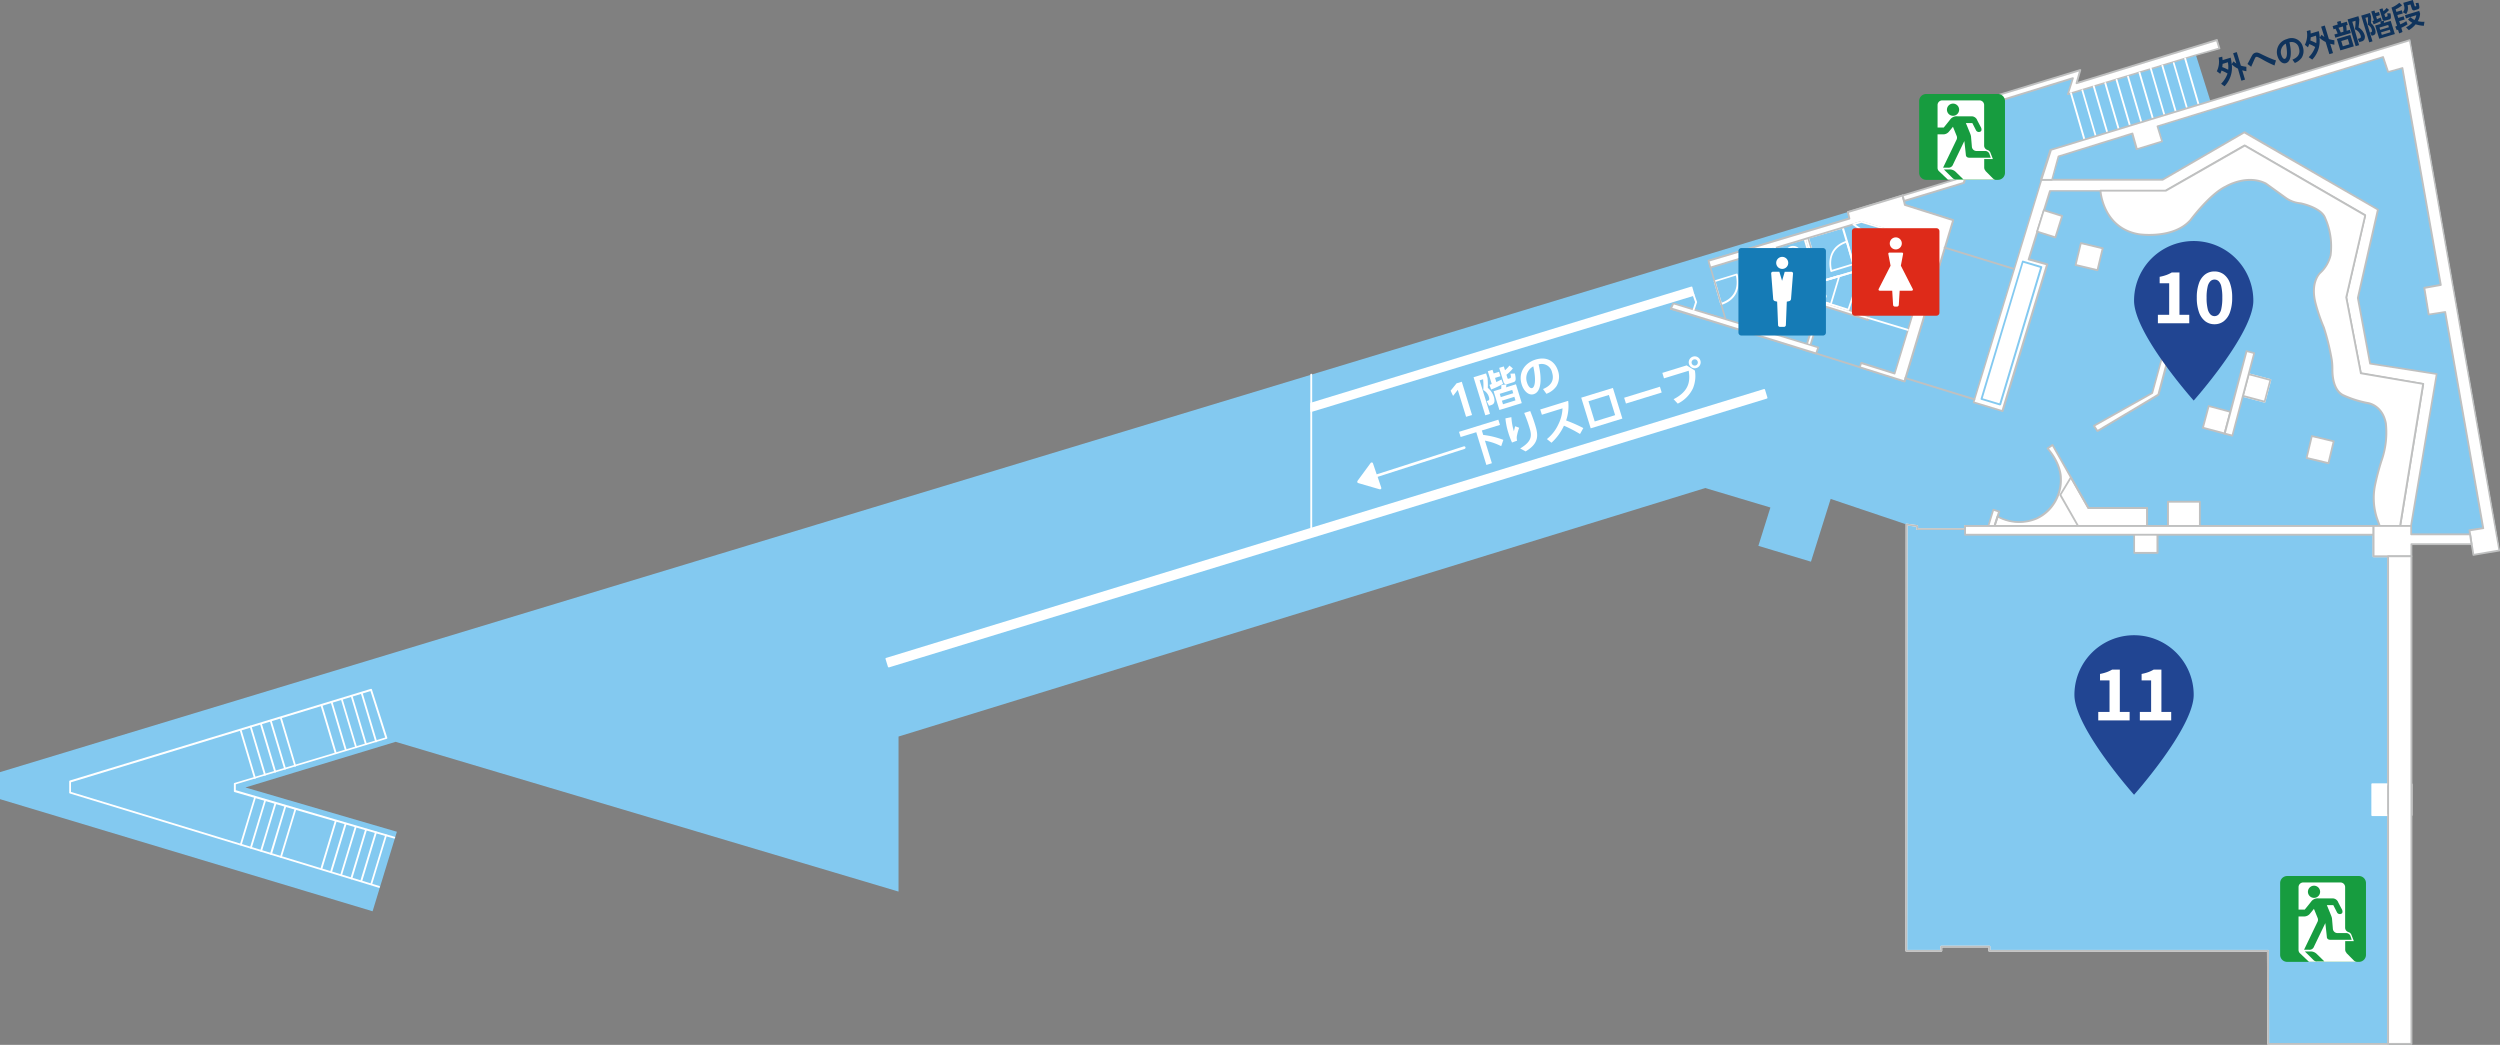 <svg xmlns="http://www.w3.org/2000/svg" width="851.33" height="355.802" viewBox="0 0 851.33 355.802">
  <rect x="0" y="0" width="851.33" height="355.802" fill="#808080" stroke="none"/>
  <g id="グループ_3268" data-name="グループ 3268" transform="translate(212.33 2891.36)">
    <g id="グループ_3258" data-name="グループ 3258">
      <path id="パス_7573" data-name="パス 7573" d="M0,0H1V3H0Z" transform="translate(593 -2796.046)" fill="#fff"/>
      <path id="長方形_1289_-_アウトライン" data-name="長方形 1289 - アウトライン" d="M0,0H1V3H0Z" transform="translate(593 -2796.046)" fill="#707070"/>
      <path id="パス_7062" data-name="パス 7062" d="M772.263,315.735l.146,31.671h48.8V177.24h20.423l.659,3.636,8.857-1.488L820.672,5.61,752.767,26.5l-4.978-15.811,7.954-2.22-.878-2.855L707.114,20.274l1.244-4.465L675.638,25.74l-8.467,26.889L0,254.857v9.2l126.88,38.186,8.272-27.084L83.57,260.079l51.143-15.543,171.264,51v-52.8L580.7,158.111l22.18,6.637-4.1,13.054,17.91,5.392,6.71-21.374,25.864,8.711-.122,145.205h11.932V314.32h16.373v1.415Z" transform="translate(-212.33 -2883.282)" fill="#83c9f0"/>
      <path id="パス_7063" data-name="パス 7063" d="M52.015,133.7h-.1a.313.313,0,0,1-.22-.39L56.724,116.7a.3.3,0,0,1,.366-.22h0a.3.3,0,0,1,.22.366h0L52.283,133.46a.347.347,0,0,1-.317.22Z" transform="translate(-137.903 -2723.65)" fill="#fff"/>
      <path id="パス_7064" data-name="パス 7064" d="M50.615,133.205h-.1a.313.313,0,0,1-.22-.39l4.978-16.494a.321.321,0,1,1,.634.1.147.147,0,0,1-.024.1l-4.978,16.519a.347.347,0,0,1-.317.22Z" transform="translate(-139.919 -2724.249)" fill="#fff"/>
      <path id="パス_7065" data-name="パス 7065" d="M49.235,132.83h-.1a.3.3,0,0,1-.22-.366h0L53.9,115.92a.311.311,0,1,1,.61.122v.073l-4.978,16.543a.315.315,0,0,1-.317.22Z" transform="translate(-141.906 -2724.801)" fill="#fff"/>
      <path id="パス_7066" data-name="パス 7066" d="M47.815,132.26h-.1a.3.3,0,0,1-.22-.366h0l4.953-16.4a.317.317,0,1,1,.61.171l-4.978,16.4a.347.347,0,0,1-.317.22Z" transform="translate(-143.951 -2725.378)" fill="#fff"/>
      <path id="パス_7067" data-name="パス 7067" d="M46.415,131.732h-.1a.313.313,0,0,1-.22-.39l4.929-16.275a.289.289,0,0,1,.366-.22h.049a.3.3,0,0,1,.22.366h0l-4.929,16.275a.347.347,0,0,1-.317.22Z" transform="translate(-145.967 -2725.997)" fill="#fff"/>
      <path id="パス_7068" data-name="パス 7068" d="M45.035,131.353h-.1a.313.313,0,0,1-.22-.39h0l4.9-16.226a.313.313,0,0,1,.39-.22h0a.313.313,0,0,1,.22.39l-4.9,16.25a.347.347,0,0,1-.317.22Z" transform="translate(-147.954 -2726.472)" fill="#fff"/>
      <path id="パス_7069" data-name="パス 7069" d="M39.415,129.735h-.1a.313.313,0,0,1-.22-.39h0L44.051,113a.3.3,0,0,1,.366-.22h0a.313.313,0,0,1,.22.39h0l-4.953,16.348a.347.347,0,0,1-.317.22Z" transform="translate(-156.047 -2728.978)" fill="#fff"/>
      <path id="パス_7070" data-name="パス 7070" d="M38.015,129.238h-.1a.313.313,0,0,1-.22-.39l4.929-16.25a.3.3,0,0,1,.366-.22h0a.313.313,0,0,1,.22.39l-4.856,16.25A.317.317,0,0,1,38.015,129.238Z" transform="translate(-158.063 -2729.554)" fill="#fff"/>
      <path id="パス_7071" data-name="パス 7071" d="M36.645,128.76h-.1a.313.313,0,0,1-.22-.39l4.88-16.153a.317.317,0,0,1,.61.171h0l-4.88,16.128a.27.27,0,0,1-.293.22Z" transform="translate(-160.036 -2730.101)" fill="#fff"/>
      <path id="パス_7072" data-name="パス 7072" d="M35.215,128.345h-.1a.313.313,0,0,1-.22-.39h0l4.9-16.177a.3.3,0,0,1,.366-.22h0a.3.3,0,0,1,.22.366h0L35.507,128.1a.347.347,0,0,1-.317.22Z" transform="translate(-162.095 -2730.735)" fill="#fff"/>
      <path id="パス_7073" data-name="パス 7073" d="M33.815,127.866h-.1a.313.313,0,0,1-.22-.39h0l4.88-16.128a.3.3,0,0,1,.366-.22h0a.3.3,0,0,1,.22.366h0l-4.856,16.128a.347.347,0,0,1-.317.22Z" transform="translate(-164.111 -2731.354)" fill="#fff"/>
      <path id="パス_7074" data-name="パス 7074" d="M44.236,116.948a.293.293,0,0,1-.293-.22l-4.856-16.25a.313.313,0,0,1,.22-.39h0a.313.313,0,0,1,.39.22h0l4.831,16.25a.313.313,0,0,1-.22.39h-.1Z" transform="translate(-156.062 -2747.252)" fill="#fff"/>
      <path id="パス_7075" data-name="パス 7075" d="M42.84,117.362a.347.347,0,0,1-.317-.22l-4.856-16.275a.317.317,0,0,1,.61-.171h0l4.856,16.275a.313.313,0,0,1-.22.39h-.1Z" transform="translate(-158.107 -2746.69)" fill="#fff"/>
      <path id="パス_7076" data-name="パス 7076" d="M41.441,117.717a.347.347,0,0,1-.317-.22l-4.807-16.128a.313.313,0,0,1,.22-.39.3.3,0,0,1,.39.2h0l4.807,16.1a.3.3,0,0,1-.2.39h-.1Z" transform="translate(-160.051 -2745.971)" fill="#fff"/>
      <path id="パス_7077" data-name="パス 7077" d="M40.035,118.275a.347.347,0,0,1-.317-.22l-4.856-16.4a.311.311,0,0,1,.586-.2l4.88,16.4a.313.313,0,0,1-.22.39h-.1Z" transform="translate(-162.133 -2745.505)" fill="#fff"/>
      <path id="パス_7078" data-name="パス 7078" d="M38.63,118.681a.347.347,0,0,1-.317-.22l-4.856-16.324a.317.317,0,0,1,.61-.171h0l4.856,16.324a.3.3,0,0,1-.2.39h-.1Z" transform="translate(-164.169 -2744.861)" fill="#fff"/>
      <path id="パス_7079" data-name="パス 7079" d="M55.555,113.677a.293.293,0,0,1-.293-.22l-4.9-16.47a.313.313,0,0,1,.22-.39h0a.313.313,0,0,1,.39.22l4.9,16.47a.3.3,0,0,1-.2.39h-.1Z" transform="translate(-139.833 -2752.277)" fill="#fff"/>
      <path id="パス_7080" data-name="パス 7080" d="M54.132,114.026a.347.347,0,0,1-.317-.22l-4.856-16.4a.3.3,0,0,1,.2-.39h0a.3.3,0,0,1,.39.2h0l4.88,16.4a.313.313,0,0,1-.22.39h-.1Z" transform="translate(-141.85 -2751.674)" fill="#fff"/>
      <path id="パス_7081" data-name="パス 7081" d="M52.776,114.441a.293.293,0,0,1-.293-.22l-4.9-16.4a.29.29,0,0,1,.171-.366h.024a.3.3,0,0,1,.39.2h0l4.9,16.4a.313.313,0,0,1-.22.39h-.1Z" transform="translate(-143.838 -2751.04)" fill="#fff"/>
      <path id="パス_7082" data-name="パス 7082" d="M51.33,114.854a.347.347,0,0,1-.317-.22l-4.856-16.4a.317.317,0,0,1,.61-.171l4.856,16.4a.313.313,0,0,1-.22.39h-.1Z" transform="translate(-145.881 -2750.477)" fill="#fff"/>
      <path id="パス_7083" data-name="パス 7083" d="M49.871,115.1a.347.347,0,0,1-.317-.22L44.747,98.7a.313.313,0,0,1,.22-.39.3.3,0,0,1,.39.2h0l4.831,16.226a.313.313,0,0,1-.22.39h-.1Z" transform="translate(-147.911 -2749.816)" fill="#fff"/>
      <path id="パス_7599" data-name="パス 7599" d="M0,0H312.59V2.733H0Z" transform="translate(89.535 -2667.039) rotate(-17.03)" fill="#fff"/>
      <path id="パス_7084" data-name="パス 7084" d="M124.694,149.077a.293.293,0,0,1-.293-.22l-.805-2.611a.777.777,0,0,1,0-.244.3.3,0,0,1,.2-.146l298.9-91.549a.313.313,0,0,1,.39.22l.805,2.635a.777.777,0,0,1,0,.244.3.3,0,0,1-.2.146l-298.9,91.525h-.1Zm-.415-2.708.61,2L423.181,57.016l-.61-2L124.28,146.369Z" transform="translate(-34.366 -2813.175)" fill="#fff"/>
      <path id="パス_7085" data-name="パス 7085" d="M241.676,48.813h-.146a.253.253,0,0,1-.146-.2l-2.2-7.71a.313.313,0,0,1,.22-.39L246.9,38.2a.3.3,0,0,1,.39.2h0c0,.1,2.44,7.808-5.466,10.443H241.7Zm-1.854-7.832,2.05,7.1c6.2-2.2,5.173-7.832,4.831-9.223l-6.881,2.123Z" transform="translate(132.084 -2836.375)" fill="#fff"/>
      <path id="パス_7086" data-name="パス 7086" d="M255.963,44.26a.315.315,0,0,1-.293-.22c0-.073-2.44-7.832,5.466-10.419a.222.222,0,0,1,.244,0,.279.279,0,0,1,.171.2l2.2,7.71a.313.313,0,0,1-.22.39l-7.491,2.294-.049.049Zm5.075-9.931c-6.2,2.2-5.2,7.832-4.856,9.2l6.881-2.1-2.05-7.1Z" transform="translate(155.325 -2842.998)" fill="#fff"/>
      <path id="パス_7087" data-name="パス 7087" d="M256.918,50.566h-.146a.213.213,0,0,1-.146-.2l-4.368-14.835a.313.313,0,0,1,.22-.39l11.761-3.489a.777.777,0,0,1,.244,0,.3.3,0,0,1,.146.2l4.392,14.86a.778.778,0,0,1,0,.244.3.3,0,0,1-.2.146l-11.761,3.514-.1-.049Zm-4.05-14.957,4.246,14.225,11.151-3.27L264.018,32.34l-11.151,3.27Z" transform="translate(150.905 -2845.791)" fill="#fff"/>
      <path id="パス_7088" data-name="パス 7088" d="M258.448,55.091l15.421,4.88-.366,1.2-15.421-4.88-4.9,15.494-1.171-.39,5.734-18.154-5.88-19.691,1.2-.366,5.929,19.886Z" transform="translate(150.351 -2843.581)" fill="#fff"/>
      <path id="パス_7089" data-name="パス 7089" d="M253.386,72.251h-.1l-1.2-.366a.334.334,0,0,1-.22-.39l5.71-18.08-5.856-19.593a.776.776,0,0,1,0-.244.212.212,0,0,1,.2-.146l1.171-.342a.3.3,0,0,1,.39.2h0l5.929,19.862v.171l-.439,1.757L274.1,59.856a.639.639,0,0,1,.2.146.417.417,0,0,1,0,.244l-.366,1.171a.339.339,0,0,1-.415.22l-15.1-4.758-4.734,15.152a.64.64,0,0,1-.146.2.211.211,0,0,1-.146.073Zm-.781-.9.586.2,4.782-15.177a.639.639,0,0,1,.146-.2.416.416,0,0,1,.244,0l15.1,4.758.2-.586-15.1-4.758a.334.334,0,0,1-.22-.39l.512-1.952-5.807-19.52-.586.171,5.807,19.422v.2L252.6,71.348Z" transform="translate(150.143 -2843.734)" fill="#bfc0c0"/>
      <path id="パス_7090" data-name="パス 7090" d="M250.013,43.979a.293.293,0,0,1-.293-.22L247.6,36.61a.313.313,0,0,1,.22-.39l10.1-3a.3.3,0,0,1,.39.2h0l2.123,7.149a.775.775,0,0,1,0,.244.3.3,0,0,1-.2.146l-10.1,3h-.1Zm-1.732-7.247,1.952,6.564,9.492-2.83L257.772,33.9Z" transform="translate(144.195 -2843.546)" fill="#fff"/>
      <path id="パス_7091" data-name="パス 7091" d="M263.626,51.515h-.1l-8.3-2.611a.334.334,0,0,1-.22-.39l.512-1.952-1.488-4.953a.78.78,0,0,1,0-.244.38.38,0,0,1,.2-.146l11.761-3.489a.3.3,0,0,1,.39.2h0l1,2.928v.22L263.894,51.32s-.171.2-.293.2Zm-7.906-3.148,7.71,2.44,3.343-9.833-.878-2.538-11.175,3.27,1.415,4.734v.171l-.439,1.781Z" transform="translate(153.469 -2837.052)" fill="#fff"/>
      <path id="パス_7092" data-name="パス 7092" d="M312.943,91.06h-.1L252.529,72.028l-19.252-5.636s-.171-.1-.2-.171a.263.263,0,0,1,0-.268l.854-1.732a.29.29,0,0,1,.366-.171l17.275,5.1-5.612-19.4a.313.313,0,0,1,.22-.39l47.653-14.274-.439-1.928a.307.307,0,0,1,.22-.366l18.593-5.636a.777.777,0,0,1,.244,0,.355.355,0,0,1,.146.22l.732,3.05,16.251,5.124a.313.313,0,0,1,.22.39l-16.543,54.9a.641.641,0,0,1-.146.2c-.049,0-.073.049-.122.049Zm-79.13-25.132L252.7,71.443l60.024,18.91,16.4-54.266-16.128-5.1s-.2-.122-.22-.22l-.708-2.9L294.057,33.33l.439,1.928a.334.334,0,0,1-.22.39l-47.7,14.274,5.734,19.691a.679.679,0,0,1-.073.317.259.259,0,0,1-.317.073l-17.568-5.2-.586,1.147Z" transform="translate(123.257 -2852.271)" fill="#bfc0c0"/>
      <path id="パス_7093" data-name="パス 7093" d="M314.578,46.044,301.841,87.914l-11.371-3.636-.512,1.488,15.2,4.807,16.543-54.9-16.421-5.2-.805-3.2-18.593,5.636.512,2.2L238.45,49.484l.659,2.294L290.52,36.235l16.958,5.148Z" transform="translate(131.04 -2852.077)" fill="#fff"/>
      <path id="パス_7094" data-name="パス 7094" d="M305.326,91.017h-.1l-15.2-4.782a.922.922,0,0,1-.2-.171.414.414,0,0,1,0-.244l.512-1.488a.337.337,0,0,1,.415-.2l11.078,3.538L314.4,46.34l-6.856-4.514-16.86-5.075L239.4,52.27a.778.778,0,0,1-.244,0,.379.379,0,0,1-.146-.2l-.659-2.294a.313.313,0,0,1,.22-.39L286.22,35.116l-.439-1.928a.307.307,0,0,1,.22-.366l18.593-5.636a.777.777,0,0,1,.244,0,.356.356,0,0,1,.146.22l.732,3.05,16.25,5.124a.313.313,0,0,1,.22.39l-16.543,54.9a.641.641,0,0,1-.146.2h-.122Zm-14.811-5.295,14.591,4.612,16.4-54.266-16.128-5.1s-.2-.122-.22-.22l-.708-2.9L286.44,33.311l.439,1.928a.334.334,0,0,1-.22.39L238.957,49.9l.488,1.684,51.094-15.445h.171l16.983,5.124h.1l7.076,4.66a.3.3,0,0,1,.122.366L302.251,88.162a.641.641,0,0,1-.146.2.222.222,0,0,1-.244,0l-11.078-3.465-.317.854Z" transform="translate(130.874 -2852.227)" fill="#bfc0c0"/>
      <path id="パス_7574" data-name="パス 7574" d="M0,0H1.244V25.205H0Z" transform="translate(382.188 -2803.957) rotate(-16.6)" fill="#fff"/>
      <path id="パス_7095" data-name="パス 7095" d="M251.037,60.723a.293.293,0,0,1-.293-.22l-7.2-24.156a.778.778,0,0,1,0-.244.3.3,0,0,1,.2-.146l1.2-.366a.306.306,0,0,1,.39.171v.049L252.6,59.942a.778.778,0,0,1,0,.244.212.212,0,0,1-.2.146l-1.171.366-.171.049ZM244.23,36.469l7.027,23.546.586-.171L244.815,36.3Z" transform="translate(138.363 -2840.135)" fill="#fff"/>
      <path id="パス_7096" data-name="パス 7096" d="M282.659,59.371l.732-2.074L234.054,42.34l-.854,1.708Z" transform="translate(123.48 -2830.39)" fill="#fff"/>
      <path id="パス_7097" data-name="パス 7097" d="M282.853,59.89h-.1L233.3,44.591a.686.686,0,0,1-.2-.2.263.263,0,0,1,0-.268l.854-1.708a.33.33,0,0,1,.39-.171l49.313,14.982a.639.639,0,0,1,.2.146.415.415,0,0,1,0,.244l-.732,2.074s-.171.171-.293.171Zm-49-15.884,48.8,15.152.512-1.488L234.395,42.859l-.561,1.147Z" transform="translate(123.286 -2830.543)" fill="#bfc0c0"/>
      <path id="パス_7098" data-name="パス 7098" d="M244.663,38.9a.347.347,0,0,1-.317-.22l-.317-1.1a.284.284,0,0,1,.2-.366l8.735-2.757a.777.777,0,0,1,.244,0,.3.3,0,0,1,.146.2l.39,1.269a.778.778,0,0,1,0,.244.3.3,0,0,1-.2.146L244.81,38.9Zm.049-1.22.146.512,8.174-2.391-.2-.659L244.712,37.7Z" transform="translate(139.052 -2841.759)" fill="#fff"/>
      <path id="パス_7099" data-name="パス 7099" d="M251.9,39.859a2.769,2.769,0,1,1,2.757-2.782h0A2.775,2.775,0,0,1,251.9,39.859Zm0-4.9a2.2,2.2,0,1,0,2.2,2.2V37.1a2.172,2.172,0,0,0-2.2-2.123Z" transform="translate(146.405 -2841.939)" fill="#fff"/>
      <path id="パス_7100" data-name="パス 7100" d="M257.648,48.652h-.1l-2.318-.732a.334.334,0,0,1-.22-.39l.512-1.952-1.488-4.953a.778.778,0,0,1,0-.244.38.38,0,0,1,.2-.146l6.2-1.854s.244,0,.317.073a.3.3,0,0,1,.073.317l-2.879,9.638a.923.923,0,0,1-.171.2h-.122Zm-1.928-1.244,1.732.537,2.635-8.735L254.744,40.8l1.415,4.734V45.7l-.439,1.708Z" transform="translate(153.469 -2836.093)" fill="#fff"/>
      <path id="パス_7101" data-name="パス 7101" d="M274.366,48.913h-.1L260.9,44.887a.313.313,0,0,1-.22-.39.3.3,0,0,1,.366-.22h0L274.39,48.3a.313.313,0,0,1,.22.39.337.337,0,0,1-.317.244h0Z" transform="translate(163.03 -2827.619)" fill="#fff"/>
      <path id="パス_7102" data-name="パス 7102" d="M265.51,58.485l.586,1.879,20.228-6.149L294.546,27.5l28.987-8.955-1.757,5.466,43.676-13.322,7.954-2.22-.878-2.855L324.778,20.274l1.245-4.465L293.3,25.74l-8.467,26.889Z" transform="translate(170.007 -2883.282)" fill="#fff"/>
      <path id="パス_7103" data-name="パス 7103" d="M266.26,60.9h-.146a.3.3,0,0,1-.146-.2l-.561-1.879a.776.776,0,0,1,0-.244.3.3,0,0,1,.2-.146l19.178-5.807L293.2,25.914a.58.58,0,0,1,.22-.22l32.7-10a.678.678,0,0,1,.317.073.3.3,0,0,1,.1.317l-1.1,3.9L372.645,5.466a.777.777,0,0,1,.244,0,.3.3,0,0,1,.146.2l.878,2.855a.777.777,0,0,1,0,.244.379.379,0,0,1-.2.146l-7.954,2.2L322.137,24.5s-.244,0-.317-.073a.259.259,0,0,1-.073-.317l1.562-4.9-28.231,8.735-8.15,26.547s-.1.2-.22.22l-20.252,6.149h-.1Zm-.171-2,.39,1.269,19.788-6,8.15-26.547s.122-.2.22-.22l28.987-8.955s.244,0,.317.1a.3.3,0,0,1,.073.317l-1.562,4.9,43.091-13.127,7.662-2.2L372.523,6.2,325.065,20.79a.679.679,0,0,1-.317-.073.384.384,0,0,1-.1-.317l1.1-3.9-32.013,9.736-8.418,26.718a.58.58,0,0,1-.22.22L266.09,58.951Z" transform="translate(169.842 -2883.504)" fill="#bfc0c0"/>
      <path id="パス_7104" data-name="パス 7104" d="M293.8,29.294a.348.348,0,0,1-.317-.22l-4.563-15.787a.317.317,0,1,1,.61-.171L294.115,28.9a.313.313,0,0,1-.22.39Z" transform="translate(203.696 -2872.806)" fill="#fff"/>
      <path id="パス_7105" data-name="パス 7105" d="M295.364,28.642a.348.348,0,0,1-.317-.22l-4.538-15.543a.3.3,0,0,1,.2-.39h0a.29.29,0,0,1,.366.171v.024l4.538,15.567a.313.313,0,0,1-.22.39h-.1Z" transform="translate(205.984 -2873.398)" fill="#fff"/>
      <path id="パス_7106" data-name="パス 7106" d="M297.016,28.3a.347.347,0,0,1-.317-.22L292.087,12.3a.317.317,0,1,1,.61-.171l4.612,15.787a.313.313,0,0,1-.22.39h-.1Z" transform="translate(208.26 -2874.232)" fill="#fff"/>
      <path id="パス_7107" data-name="パス 7107" d="M298.529,27.655a.293.293,0,0,1-.293-.22L293.7,11.868a.317.317,0,0,1,.61-.171h0l4.538,15.567a.3.3,0,0,1-.2.39h-.1Z" transform="translate(210.579 -2874.851)" fill="#fff"/>
      <path id="パス_7108" data-name="パス 7108" d="M300.133,27.19a.348.348,0,0,1-.317-.22l-4.538-15.543a.313.313,0,0,1,.22-.39h0a.313.313,0,0,1,.39.22L300.426,26.8a.313.313,0,0,1-.22.39h-.1Z" transform="translate(212.854 -2875.484)" fill="#fff"/>
      <path id="パス_7109" data-name="パス 7109" d="M301.733,26.74a.347.347,0,0,1-.317-.22l-4.538-15.543a.317.317,0,1,1,.61-.171h0l4.538,15.543a.313.313,0,0,1-.22.39h-.1Z" transform="translate(215.158 -2876.133)" fill="#fff"/>
      <path id="パス_7110" data-name="パス 7110" d="M303.333,26.24a.347.347,0,0,1-.317-.22l-4.538-15.592a.313.313,0,0,1,.22-.39h0a.3.3,0,0,1,.39.2h0l4.538,15.592a.313.313,0,0,1-.22.39h-.1Z" transform="translate(217.462 -2876.926)" fill="#fff"/>
      <path id="パス_7111" data-name="パス 7111" d="M305.006,25.9a.347.347,0,0,1-.317-.22L300.077,9.892a.311.311,0,1,1,.561-.268.146.146,0,0,0,.024.1l4.612,15.787a.3.3,0,0,1-.2.39h-.1Z" transform="translate(219.742 -2877.755)" fill="#fff"/>
      <path id="パス_7112" data-name="パス 7112" d="M306.523,25.259a.347.347,0,0,1-.317-.22L301.667,9.448a.317.317,0,1,1,.61-.171l4.538,15.592a.313.313,0,0,1-.22.39h-.1Z" transform="translate(222.056 -2878.336)" fill="#fff"/>
      <path id="パス_7113" data-name="パス 7113" d="M308.051,24.608a.293.293,0,0,1-.293-.22l-4.49-15.3a.3.3,0,0,1,.2-.39h0a.284.284,0,0,1,.366.2v.024l4.49,15.3a.3.3,0,0,1-.2.39h-.1Z" transform="translate(224.358 -2878.855)" fill="#fff"/>
      <path id="パス_7114" data-name="パス 7114" d="M309.776,24.454a.348.348,0,0,1-.317-.22L304.847,8.448a.313.313,0,0,1,.22-.39h0a.313.313,0,0,1,.39.22l4.612,15.787a.313.313,0,0,1-.22.39h-.1Z" transform="translate(226.635 -2879.776)" fill="#fff"/>
      <path id="パス_7575" data-name="パス 7575" d="M0,0H7.662V7.662H0Z" transform="translate(494.426 -2801.061) rotate(-76.52)" fill="#fff"/>
      <path id="パス_7115" data-name="パス 7115" d="M297.281,43.66h-.073l-7.442-1.781a.64.64,0,0,1-.2-.146.416.416,0,0,1,0-.244l1.781-7.442a.35.35,0,0,1,.39-.244l7.442,1.781a.638.638,0,0,1,.2.146.415.415,0,0,1,0,.244L297.6,43.416A.316.316,0,0,1,297.281,43.66Zm-7.052-2.342,6.832,1.635L298.7,36.12l-6.832-1.635Z" transform="translate(204.628 -2842.69)" fill="#bfc0c0"/>
      <path id="パス_7600" data-name="パス 7600" d="M0,0H7.662V7.662H0Z" transform="translate(573.13 -2735.356) rotate(-76.52)" fill="#fff"/>
      <path id="パス_7116" data-name="パス 7116" d="M329.521,70.6h-.073l-7.442-1.781a.64.64,0,0,1-.2-.146.416.416,0,0,1,0-.244l1.781-7.442a.31.31,0,0,1,.366-.244h.024l7.442,1.781a.64.64,0,0,1,.2.146.416.416,0,0,1,0,.244l-1.781,7.442A.316.316,0,0,1,329.521,70.6Zm-7.052-2.367,6.832,1.635,1.635-6.832L324.1,61.4l-1.635,6.832Z" transform="translate(251.054 -2803.896)" fill="#bfc0c0"/>
      <path id="パス_7601" data-name="パス 7601" d="M0,0H10.858V9.443H0Z" transform="translate(525.944 -2720.511)" fill="#fff"/>
      <path id="パス_7117" data-name="パス 7117" d="M313.605,79.967H302.747a.323.323,0,0,1-.317-.317V70.207a.323.323,0,0,1,.317-.317h10.858a.323.323,0,0,1,.317.317V79.65A.323.323,0,0,1,313.605,79.967Zm-10.516-.634h10.224V70.524H303.089Z" transform="translate(223.172 -2790.718)" fill="#bfc0c0"/>
      <path id="パス_7602" data-name="パス 7602" d="M0,0H13.371V10.516H0Z" transform="translate(595.508 -2624.326)" fill="#fff"/>
      <path id="パス_7603" data-name="パス 7603" d="M0,0H7.93V7.662H0Z" transform="translate(514.451 -2710.751)" fill="#fff"/>
      <path id="パス_7118" data-name="パス 7118" d="M305.963,82.186h-7.906a.323.323,0,0,1-.317-.317V74.207a.323.323,0,0,1,.317-.317h7.93a.323.323,0,0,1,.317.317v7.662a.323.323,0,0,1-.317.317Zm-7.661-.634h7.3V74.524h-7.3Z" transform="translate(216.418 -2784.958)" fill="#bfc0c0"/>
      <path id="パス_7119" data-name="パス 7119" d="M275.42,110.444l9.833,3L300.5,63.5l-6.3-1.806,7.271-23.326h39.382l26.913-15.421L408.84,46.711l-6.49,27.914,4.978,25.864,21.228,3.611L420.7,152.485h3.733l8.76-51.728L410.5,97.219l-4.172-22.4,6.856-30.037-45.531-26.3L339.787,34.633H298.551Z" transform="translate(184.277 -2864.749)" fill="#fff"/>
      <path id="パス_7120" data-name="パス 7120" d="M424.557,153.017h-3.733a1.2,1.2,0,0,1-.244-.1.247.247,0,0,1-.073-.244l7.808-48.117L407.4,101a.284.284,0,0,1-.244-.244l-4.978-25.864v-.122L408.6,47.072,367.925,23.526l-26.767,15.3H301.922l-7.1,22.79,5.978,1.708a.64.64,0,0,1,.2.146.222.222,0,0,1,0,.244L285.77,113.66a.313.313,0,0,1-.39.22l-9.833-2.977a.64.64,0,0,1-.2-.146.416.416,0,0,1,0-.244L298.482,34.7a.252.252,0,0,1,.293-.22h41.138l27.792-16.128a.661.661,0,0,1,.317,0l45.433,26.4a.294.294,0,0,1,.146.342L406.77,75.059l4.1,22.106,22.472,3.514s.146.073.22.122a.415.415,0,0,1,0,.244L424.826,152.8a.31.31,0,0,1-.244.268Zm-3.367-.634h3.1l8.662-51.167-22.375-3.489a.31.31,0,0,1-.268-.244l-4.172-22.375v-.122l6.783-29.866L367.754,19.036,340.06,35.116H298.9L275.936,110.39l9.223,2.806,15.055-49.313-5.978-1.635a.64.64,0,0,1-.2-.146.222.222,0,0,1,0-.244l7.247-23.278a.315.315,0,0,1,.317-.22h39.284l26.865-15.372s.22-.073.317,0L409.112,46.73s.171.22.146.342l-6.442,27.865,4.929,25.6,21.008,3.538a.291.291,0,0,1,.268.342h0l-7.808,48.019Z" transform="translate(184.151 -2864.963)" fill="#bfc0c0"/>
      <path id="パス_7121" data-name="パス 7121" d="M283.04,85.679h-.1l-6.3-1.9a.313.313,0,0,1-.22-.39l14.079-46.8a.639.639,0,0,1,.146-.2.416.416,0,0,1,.244,0l6.3,1.879a.313.313,0,0,1,.22.39L283.406,85.411a.276.276,0,0,1-.317.22h-.049Zm-5.9-2.416,5.685,1.708,13.835-46.165L290.97,37.1,277.135,83.263Z" transform="translate(185.71 -2838.984)" fill="#83c9f0"/>
      <path id="パス_7576" data-name="パス 7576" d="M0,0H7.662V6.539H0Z" transform="translate(481.386 -2812.477) rotate(-72.49)" fill="#fff"/>
      <path id="パス_7122" data-name="パス 7122" d="M290.727,39.088h-.1l-6.222-2a.3.3,0,0,1-.22-.366h0l2.294-7.3a.639.639,0,0,1,.146-.2.415.415,0,0,1,.244,0l6.222,1.952a.3.3,0,0,1,.22.366h0l-2.294,7.3a.64.64,0,0,1-.146.2A.347.347,0,0,1,290.727,39.088ZM284.895,36.6l5.612,1.781,2.1-6.686-5.661-1.781L284.871,36.6Z" transform="translate(196.884 -2849.294)" fill="#bfc0c0"/>
      <path id="パス_7123" data-name="パス 7123" d="M293.164,35.682s.659,12.883,13.274,14.86c0,0,11.566,1.732,17.4-4.88,0,0,6.564-8.857,12.029-11.419,0,0,7.076-4.294,13.688-1l6.71,4.856s1.44,1.366,5.1,1.879c0,0,7.027,1.44,8.32,5.026a23.87,23.87,0,0,1,1.879,12.639A12.02,12.02,0,0,1,368,63.669s-3.538,2.952-1.562,10.492a59.491,59.491,0,0,0,2.806,8.15,79.424,79.424,0,0,1,2.684,10.931,19.909,19.909,0,0,1,.2,3.2c0,2.294.317,7.32,3.831,8.955A34.534,34.534,0,0,0,384.3,108s4.856.634,6.027,6.954a28.366,28.366,0,0,1-1.464,12.761,77.419,77.419,0,0,0-2.245,8.394,22.09,22.09,0,0,0,.683,11.2l.927,2.538h6.954l7.832-48.385-21.2-3.611-5-25.864,6.466-27.938L342.233,20.31,315.3,35.682H293.14Z" transform="translate(209.794 -2862.114)" fill="#fff"/>
      <path id="パス_7124" data-name="パス 7124" d="M395.368,150.374h-6.954a.307.307,0,0,1-.293-.22l-.952-2.538a21.951,21.951,0,0,1-.683-11.37,78.231,78.231,0,0,1,2.245-8.442,28.141,28.141,0,0,0,1.464-12.542c-1.1-5.978-5.588-6.637-5.758-6.661a36.838,36.838,0,0,1-8.442-2.635c-3.709-1.708-4.05-7.027-4.026-9.223a22.712,22.712,0,0,0-.2-3.148,75.939,75.939,0,0,0-2.66-10.931,60.97,60.97,0,0,1-2.806-8.174c-2-7.662,1.513-10.687,1.659-10.809a11.594,11.594,0,0,0,3.44-5.856,23.411,23.411,0,0,0-1.83-12.444c-1.244-3.44-8.052-4.856-8.125-4.856-3.709-.512-5.2-1.9-5.27-1.952L349.5,33.741c-6.32-3.148-13.274.952-13.322,1-5.295,2.513-11.858,11.248-11.907,11.322-5.9,6.686-17.226,5.075-17.714,5-12.737-2-13.542-15.03-13.542-15.152a.313.313,0,0,1,.1-.244.438.438,0,0,1,.22-.1h22.082L342.274,20.2s.22-.073.317,0L383.632,43.94s.171.22.146.342l-6.442,27.865,4.929,25.6,21.008,3.636a.291.291,0,0,1,.268.342h0l-7.832,48.385a.322.322,0,0,1-.342.268Zm-6.734-.634H395.1l7.759-47.8-20.911-3.562a.284.284,0,0,1-.244-.244l-4.978-25.864v-.122l6.417-27.694L342.469,20.907,315.7,36.206H293.693c.22,2,1.9,12.493,12.981,14.225.1,0,11.468,1.635,17.1-4.782.268-.342,6.686-8.93,12.127-11.492,0,0,7.271-4.368,13.957-.976l6.759,4.88a9.64,9.64,0,0,0,4.953,1.806c.317.073,7.247,1.513,8.589,5.246a24.108,24.108,0,0,1,1.879,12.761,12.261,12.261,0,0,1-3.636,6.222s-3.367,2.952-1.464,10.175a59.872,59.872,0,0,0,2.782,8.1A78.192,78.192,0,0,1,372.432,93.4a21.032,21.032,0,0,1,.22,3.27c0,2.074.268,7.1,3.66,8.638a35.19,35.19,0,0,0,8.247,2.586s5.075.732,6.3,7.2a29.274,29.274,0,0,1-1.513,12.883,82.735,82.735,0,0,0-2.2,8.369,21.988,21.988,0,0,0,.683,11.029l.854,2.391Z" transform="translate(209.607 -2862.32)" fill="#bfc0c0"/>
      <path id="パス_7604" data-name="パス 7604" d="M0,0H7.662V7.662H0Z" transform="translate(551.474 -2756.545) rotate(-75.08)" fill="#fff"/>
      <path id="パス_7125" data-name="パス 7125" d="M320.618,62.087h-.1l-7.393-1.976a.313.313,0,0,1-.22-.39l1.977-7.393a.3.3,0,0,1,.366-.22h0l7.393,1.976a.64.64,0,0,1,.2.146.415.415,0,0,1,0,.244l-1.976,7.393a.639.639,0,0,1-.146.2h-.122Zm-7-2.513,6.783,1.806L322.2,54.6l-6.783-1.806Z" transform="translate(238.241 -2816.343)" fill="#fff"/>
      <path id="パス_7126" data-name="パス 7126" d="M320.618,62.087h-.1l-7.393-1.976a.313.313,0,0,1-.22-.39l1.977-7.393a.3.3,0,0,1,.366-.22h0l7.393,1.976a.64.64,0,0,1,.2.146.415.415,0,0,1,0,.244l-1.976,7.393a.639.639,0,0,1-.146.2h-.122Zm-7-2.513,6.783,1.806L322.2,54.6l-6.783-1.806Z" transform="translate(238.241 -2816.343)" fill="#bfc0c0"/>
      <path id="パス_7605" data-name="パス 7605" d="M0,0H7.662V7.662H0Z" transform="translate(537.843 -2745.693) rotate(-75.08)" fill="#fff"/>
      <path id="パス_7127" data-name="パス 7127" d="M315.038,66.537h-.1l-7.393-1.976a.313.313,0,0,1-.22-.39h0l1.976-7.393a.313.313,0,0,1,.39-.22l7.393,1.976a.313.313,0,0,1,.22.39l-1.976,7.393A.315.315,0,0,1,315.038,66.537ZM308.011,64l6.783,1.806,1.806-6.783-6.783-1.806Z" transform="translate(230.206 -2809.935)" fill="#bfc0c0"/>
      <path id="パス_7606" data-name="パス 7606" d="M0,0H29.085V2.708H0Z" transform="translate(545.227 -2743.695) rotate(-75.08)" fill="#fff"/>
      <path id="パス_7128" data-name="パス 7128" d="M313.275,78.279h-.1l-2.611-.683a.313.313,0,0,1-.22-.39h0L317.838,49.1a.64.64,0,0,1,.146-.2.416.416,0,0,1,.244,0l2.611.683a.639.639,0,0,1,.2.146.417.417,0,0,1,0,.244l-7.491,28.109a.639.639,0,0,1-.146.2ZM311.1,77.034l2,.537,7.271-27.5-2-.537Z" transform="translate(234.555 -2820.969)" fill="#bfc0c0"/>
      <path id="パス_7129" data-name="パス 7129" d="M430.328,250.542h-40.87a.323.323,0,0,1-.317-.317l-.1-31.4h-94.55a.323.323,0,0,1-.317-.317v-1.1H278.462v1.1a.323.323,0,0,1-.317.317H266.237s-.171-.024-.22-.1a.265.265,0,0,1-.1-.22l.1-145.107s.024-.2.1-.244a.471.471,0,0,1,.244-.073l3.611.512a.3.3,0,0,1,.268.317v.732H285.9V73.91a.323.323,0,0,1,.317-.317h139.1a.323.323,0,0,1,.317.317v10h4.685a.323.323,0,0,1,.317.317V250.249a.323.323,0,0,1-.317.317Zm-40.529-.61h40.236V84.5H425.35a.323.323,0,0,1-.317-.317v-10H286.562v.732a.323.323,0,0,1-.317.317h-16.3a.323.323,0,0,1-.317-.317v-.781l-2.977-.415-.1,144.522h11.273v-1.1a.323.323,0,0,1,.317-.317h16.4a.323.323,0,0,1,.317.317v1.1h94.55a.323.323,0,0,1,.317.317l.049,31.354Z" transform="translate(170.597 -2786.125)" fill="#fff"/>
      <path id="パス_7130" data-name="パス 7130" d="M430.328,250.542h-40.87a.323.323,0,0,1-.317-.317l-.1-31.4h-94.55a.323.323,0,0,1-.317-.317v-1.1H278.462v1.1a.323.323,0,0,1-.317.317H266.237s-.171-.024-.22-.1a.265.265,0,0,1-.1-.22l.1-145.107s.024-.2.1-.244a.471.471,0,0,1,.244-.073l3.611.512a.3.3,0,0,1,.268.317v.732H285.9V73.91a.323.323,0,0,1,.317-.317h139.1a.323.323,0,0,1,.317.317v10h4.685a.323.323,0,0,1,.317.317V250.249a.323.323,0,0,1-.317.317Zm-40.529-.61h40.236V84.5H425.35a.323.323,0,0,1-.317-.317v-10H286.562v.732a.323.323,0,0,1-.317.317h-16.3a.323.323,0,0,1-.317-.317v-.781l-2.977-.415-.1,144.522h11.273v-1.1a.323.323,0,0,1,.317-.317h16.4a.323.323,0,0,1,.317.317v1.1h94.55a.323.323,0,0,1,.317.317l.049,31.354Z" transform="translate(170.597 -2786.125)" fill="#bfc0c0"/>
      <path id="パス_7131" data-name="パス 7131" d="M277.49,76.669l1.684-5.539,1.976.634-1.537,4.9Z" transform="translate(187.258 -2788.932)" fill="#fff"/>
      <path id="パス_7132" data-name="パス 7132" d="M296.382,63.291l1.684-1.171,12.249,21.448h20.032v6.1h-52l1-3.172a14.854,14.854,0,0,0,13.225.708A14.428,14.428,0,0,0,300.847,73.2s.049-4.636-4.465-9.882Z" transform="translate(188.497 -2801.907)" fill="#fff"/>
      <path id="パス_7133" data-name="パス 7133" d="M291.151,66.64l-3.611,5.929,6.076,10.565h23.546V77.059H297.08Z" transform="translate(201.73 -2795.398)" fill="#fff"/>
      <path id="パス_7134" data-name="パス 7134" d="M279.778,77.155h-2.123s-.2-.049-.244-.122a.264.264,0,0,1,0-.268l1.684-5.539a.641.641,0,0,1,.146-.2.416.416,0,0,1,.244,0l2,.634a.923.923,0,0,1,.2.171.222.222,0,0,1,0,.244l-1.562,4.9a.352.352,0,0,1-.317.2Zm-1.708-.634h1.464l1.391-4.368-1.366-.439-1.464,4.807Z" transform="translate(187.093 -2789.102)" fill="#bfc0c0"/>
      <path id="パス_7135" data-name="パス 7135" d="M330.527,90.146h-52a.756.756,0,0,1-.268-.122.264.264,0,0,1,0-.268l1-3.2s.1-.171.2-.2a.311.311,0,0,1,.293,0,14.622,14.622,0,0,0,12.932.659,14.236,14.236,0,0,0,8.077-13.688s0-4.612-4.368-9.687a.3.3,0,0,1-.073-.244.329.329,0,0,1,.122-.22l1.684-1.171s.171-.049.244,0a.28.28,0,0,1,.22.146l12.151,21.3H330.5a.323.323,0,0,1,.317.317v6.1a.3.3,0,0,1-.317.293Zm-51.606-.634h51.289V84.046H310.494s-.22-.073-.268-.171L298.2,62.72l-1.1.781c4.368,5.173,4.368,9.638,4.368,9.833a14.948,14.948,0,0,1-4.1,11.175,14.112,14.112,0,0,1-4.368,3.1,15.57,15.57,0,0,1-13.176-.537l-.9,2.391Z" transform="translate(188.317 -2802.093)" fill="#bfc0c0"/>
      <path id="パス_7136" data-name="パス 7136" d="M317.284,83.624h-23.5a.625.625,0,0,1-.293-.146l-6.051-10.565a.66.66,0,0,1,0-.317l3.587-5.929s.171-.146.268-.146h0s.22.073.268.171l5.856,10.248h19.862a.323.323,0,0,1,.317.317v6.1a.323.323,0,0,1-.317.317Zm-23.375-.634h23.058V77.524H297.252s-.22-.073-.268-.171L291.3,67.4l-3.221,5.319,5.832,10.248Z" transform="translate(201.559 -2795.571)" fill="#bfc0c0"/>
      <path id="パス_7137" data-name="パス 7137" d="M292.23,89.31l1.2,1.757L314.19,78.7l9.98-37.405,13.81,4,.561-2.147L322.95,38.68,312.141,78.135Z" transform="translate(208.484 -2835.661)" fill="#fff"/>
      <path id="パス_7138" data-name="パス 7138" d="M293.59,91.582a.756.756,0,0,1-.268-.122l-1.2-1.781a.776.776,0,0,1,0-.244.28.28,0,0,1,.146-.22l19.788-11.1,10.785-39.357a.64.64,0,0,1,.146-.2.416.416,0,0,1,.244,0l15.592,4.465a.313.313,0,0,1,.22.39l-.561,2.2a.64.64,0,0,1-.146.2.416.416,0,0,1-.244,0L324.6,41.9,314.7,78.992a.64.64,0,0,1-.146.2L293.786,91.558a.485.485,0,0,1-.2,0Zm-.732-1.976.83,1.244,20.374-12.176,9.955-37.283a.64.64,0,0,1,.146-.2.416.416,0,0,1,.244,0l13.444,3.9.415-1.537-14.982-4.294L312.549,78.406a.641.641,0,0,1-.146.2Z" transform="translate(208.319 -2835.859)" fill="#bfc0c0"/>
      <path id="パス_7139" data-name="パス 7139" d="M289.612,60.5h-.1l-23.5-7.247a.313.313,0,0,1-.22-.39.334.334,0,0,1,.39-.22l23.5,7.222a.339.339,0,0,1,.22.415.348.348,0,0,1-.317.22Z" transform="translate(170.403 -2815.561)" fill="#bfc0c0"/>
      <path id="パス_7140" data-name="パス 7140" d="M295.1,42.27H295l-23.5-7.222a.317.317,0,1,1,.171-.61l23.5,7.222a.34.34,0,0,1,.22.415.327.327,0,0,1-.317.2Z" transform="translate(178.308 -2841.788)" fill="#bfc0c0"/>
      <path id="パス_7141" data-name="パス 7141" d="M283.186,49.36a.3.3,0,0,1-.171-.049l-24.351-17.08s-.146-.2-.122-.317a.26.26,0,0,1,.22-.244l2.757-.83h.171l16.982,5.124h.1l7.076,4.66a.3.3,0,0,1,.122.366l-2.513,8.15a.671.671,0,0,1-.2.22Zm-23.644-17.3,23.473,16.4,2.269-7.466-6.856-4.514L261.567,31.45l-2.025.61Z" transform="translate(159.968 -2846.95)" fill="#fff"/>
      <path id="パス_7142" data-name="パス 7142" d="M284.9,53.166l3.318-10.224L410.414,5.61,440.89,179.387l-8.857,1.488-1.342-8.345,4.734-.756L422.492,98.135l-5.612.878-1.488-9.077,5.588-1L407.925,15.053l-4.856,1.366-1.732-5.1L324.5,34.915l1.61,5.173-8.638,2.635-1.537-5.344L290.78,45.211l-2.2,7.954Z" transform="translate(197.929 -2883.282)" fill="#fff"/>
      <path id="パス_7143" data-name="パス 7143" d="M432.32,181.372a.309.309,0,0,1-.2-.073.256.256,0,0,1-.122-.22l-1.342-8.369s-.049-.146,0-.22a.256.256,0,0,1,.22-.122l4.368-.683L422.414,98.656l-5.295.83a.323.323,0,0,1-.366-.244l-1.488-9.077a.323.323,0,0,1,.244-.366h0l5.295-.952L407.847,15.6l-4.514,1.269a.32.32,0,0,1-.391-.2l-1.659-4.807-76.226,23.4,1.488,4.88s.049.171,0,.244a.253.253,0,0,1-.2.146l-8.638,2.635a.3.3,0,0,1-.391-.2h0l-1.44-5.026L291.215,45.61l-2.2,7.808a.315.315,0,0,1-.317.22h-3.684a.323.323,0,0,1-.317-.317v-.1L287.97,43s.2-.171.317-.146L410.482,5.5a.777.777,0,0,1,.244,0,.355.355,0,0,1,.146.22l30.476,173.8a.78.78,0,0,1,0,.244.256.256,0,0,1-.22.122l-8.857,1.488h.049Zm-1-8.418,1.244,7.735,8.223-1.391L410.434,6.18,288.726,43.365,285.6,53.028h3l2.123-7.735s.1-.2.22-.22L316.1,37.265a.777.777,0,0,1,.244,0,.3.3,0,0,1,.146.2l1.44,5.051,8-2.44-1.488-4.856a.775.775,0,0,1,0-.244.379.379,0,0,1,.2-.146L401.454,11.23a.313.313,0,0,1,.39.22l1.635,4.807,4.563-1.269s.171-.049.244,0a.356.356,0,0,1,.146.22l13.078,73.883a.327.327,0,0,1-.268.366l-5.295.952,1.391,8.467,5.295-.83a.323.323,0,0,1,.366.244h0l12.956,73.615a.777.777,0,0,1,0,.244.256.256,0,0,1-.219.122l-4.49.732Z" transform="translate(197.641 -2883.461)" fill="#bfc0c0"/>
      <path id="パス_7607" data-name="パス 7607" d="M0,0H139.1V2.977H0Z" transform="translate(456.843 -2712.264)" fill="#fff"/>
      <path id="パス_7144" data-name="パス 7144" d="M413.542,76.891h-139.1a.323.323,0,0,1-.317-.317V73.6a.323.323,0,0,1,.317-.317h139.1a.323.323,0,0,1,.317.317v2.977A.323.323,0,0,1,413.542,76.891Zm-138.788-.634h138.47V73.914H274.754Z" transform="translate(182.405 -2785.836)" fill="#bfc0c0"/>
      <path id="パス_7145" data-name="パス 7145" d="M331.26,73.4h12.81v2.855h20.081l.464,3.367H344.192v4.1H331.26Z" transform="translate(264.687 -2785.664)" fill="#fff"/>
      <path id="パス_7146" data-name="パス 7146" d="M344.369,84.226H331.437a.323.323,0,0,1-.317-.317V73.587a.323.323,0,0,1,.317-.317h12.81a.323.323,0,0,1,.317.317v2.538h19.764a.317.317,0,0,1,.317.268l.464,3.367a.419.419,0,0,1-.073.244.313.313,0,0,1-.244.1h-20.13v3.782a.323.323,0,0,1-.317.317Zm-12.59-.634h12.249V79.809a.323.323,0,0,1,.317-.317h20.081l-.39-2.733H344.272a.323.323,0,0,1-.317-.317V73.9H331.779Z" transform="translate(264.486 -2785.851)" fill="#bfc0c0"/>
      <path id="パス_7147" data-name="パス 7147" d="M344.614,120.471H331.267a.323.323,0,0,1-.317-.317V109.637a.323.323,0,0,1,.317-.317h13.347a.323.323,0,0,1,.317.317v10.516A.323.323,0,0,1,344.614,120.471Zm-13.03-.634h12.688V110H331.584Z" transform="translate(264.241 -2733.938)" fill="#fff"/>
      <path id="パス_7608" data-name="パス 7608" d="M0,0H7.93V166.043H0Z" transform="translate(600.925 -2701.942)" fill="#fff"/>
      <path id="パス_7148" data-name="パス 7148" d="M341.417,244.177h-7.93a.323.323,0,0,1-.317-.317V77.817a.323.323,0,0,1,.317-.317h7.93a.323.323,0,0,1,.317.317V243.884a.323.323,0,0,1-.317.317Zm-7.637-.634h7.3V78.134h-7.3Z" transform="translate(267.438 -2779.76)" fill="#bfc0c0"/>
      <path id="パス_7149" data-name="パス 7149" d="M183.187,105.084a.323.323,0,0,1-.317-.317h0V52.477a.317.317,0,0,1,.634,0v52.289A.323.323,0,0,1,183.187,105.084Z" transform="translate(51.004 -2816.25)" fill="#fff"/>
      <path id="パス_7150" data-name="パス 7150" d="M183.187,82.707a.309.309,0,0,1-.2-.073.3.3,0,0,1-.122-.244V79.827a.293.293,0,0,1,.22-.293L312.581,40.006a.777.777,0,0,1,.244,0,.253.253,0,0,1,.146.2l.708,2.538a.32.32,0,0,1-.2.39h0L183.26,82.682l-.049.049Zm.317-2.635v1.9L313.02,42.617l-.537-1.9L183.5,80.1Z" transform="translate(51.004 -2833.766)" fill="#fff"/>
      <path id="パス_7151" data-name="パス 7151" d="M183,79.658,312.516,40.13l.708,2.513L183,82.2Z" transform="translate(51.192 -2833.573)" fill="#fff"/>
      <path id="パス_7152" data-name="パス 7152" d="M236.566,46.72h-.1a.3.3,0,0,1-.22-.366h0l.805-2.562-.805-2.318a.337.337,0,0,1,.2-.415h0a.337.337,0,0,1,.415.2l.854,2.416v.2l-.878,2.635a.286.286,0,0,1-.268.22Z" transform="translate(127.849 -2832.257)" fill="#fff"/>
      <path id="パス_7153" data-name="パス 7153" d="M115.19,163.882h-.1L9.88,131.772a.315.315,0,0,1-.22-.317v-3.782a.347.347,0,0,1,.22-.317L112.36,96.147a.313.313,0,0,1,.39.22l5.222,16.4a.777.777,0,0,1,0,.244.379.379,0,0,1-.2.146L66.39,128.648v2l54,15.836a.321.321,0,0,1-.1.634.147.147,0,0,1-.1-.024L65.951,131.284a.315.315,0,0,1-.22-.317v-2.489a.293.293,0,0,1,.22-.293l51.313-15.47L112.238,96.9,10.27,127.965v3.27l104.969,32.037a.313.313,0,0,1,.22.39.337.337,0,0,1-.317.244h.024Z" transform="translate(-198.419 -2752.925)" fill="#fff"/>
      <path id="パス_7154" data-name="パス 7154" d="M309.38,13.809a7.483,7.483,0,0,0,.634-4.66l1.22-.317c.049.39.1.781.122,1.171l2.757-.83a16.437,16.437,0,0,1,.342,2.2l.634-.952a4.5,4.5,0,0,0,.952.732l-1.1-3.489,1.244-.39,1.391,4.612a9.892,9.892,0,0,0,1.879.39v1.513a13.248,13.248,0,0,1-1.415-.317l.952,3.172-1.244.366-1.171-4.1a8.676,8.676,0,0,1-2.1-1.44,9.119,9.119,0,0,1-2.464,7.442l-1.171-.854a9.319,9.319,0,0,0,2.2-3.489,13.251,13.251,0,0,0-2.05-1,10.3,10.3,0,0,1-.439,1.1l-1.147-.854Zm1.976-2.538a8.392,8.392,0,0,1-.122,1.1,21.347,21.347,0,0,1,2.025.9,8.831,8.831,0,0,0-.1-2.538l-1.806.561Z" transform="translate(233.18 -2880.892)" fill="#0f335c"/>
      <path id="パス_7155" data-name="パス 7155" d="M322.859,11.737a36.546,36.546,0,0,1-4.368-2.2c-.415-.22-.9-.488-1.269-.634a.893.893,0,0,0-.561-.1c-.171,0-.317.146-.634.878l-1.1,2.489-1.269-.952c.293-.439,1.342-2.538,1.61-2.952a1.691,1.691,0,0,1,1.025-.854c.708-.22,1.171,0,2.489.659.659.317,2.294,1.1,3.026,1.366a11.912,11.912,0,0,0,1.562.561l-.488,1.659Z" transform="translate(239.343 -2880.796)" fill="#0f335c"/>
      <path id="パス_7156" data-name="パス 7156" d="M323.076,12.652c1.22-.488,2.928-1.537,2.2-3.953a2.522,2.522,0,0,0-2.952-2,1.1,1.1,0,0,0-.268.073c.659,2.757.854,6.442-1.2,7.076-1.269.39-2.391-.83-2.855-2.318a4.567,4.567,0,0,1,2.879-5.783c.122-.049.268-.073.391-.122a3.917,3.917,0,0,1,5.148,2.1,5.891,5.891,0,0,1,.2.61,4.382,4.382,0,0,1-.39,3.66,5.345,5.345,0,0,1-2.342,1.806l-.83-1.147Zm-3.758-1.488c.146.464.586,1.391,1.171,1.22s1.1-1.464.317-5.173a3.207,3.207,0,0,0-1.488,3.953Z" transform="translate(245.25 -2883.712)" fill="#0f335c"/>
      <path id="パス_7157" data-name="パス 7157" d="M321.694,10.1a7.484,7.484,0,0,0,.634-4.66l1.22-.317a9.489,9.489,0,0,1,.1,1.171l2.757-.83a12.885,12.885,0,0,1,.342,2.2l.61-.952a5.489,5.489,0,0,0,.952.732l-1.1-3.489,1.244-.39,1.391,4.612a9.89,9.89,0,0,0,1.879.39V10.1a13.243,13.243,0,0,1-1.415-.317l.952,3.172-1.244.366-1.269-4.148a8.677,8.677,0,0,1-2.1-1.44,9.119,9.119,0,0,1-2.464,7.442l-1.2-.83a8.933,8.933,0,0,0,2.2-3.465,12.024,12.024,0,0,0-2.025-1,10.277,10.277,0,0,1-.439,1.1l-1.049-.854Zm1.976-2.538a8.408,8.408,0,0,1-.122,1.1,18.522,18.522,0,0,1,2,.9,8.038,8.038,0,0,0-.1-2.538l-1.781.561Z" transform="translate(250.878 -2886.234)" fill="#0f335c"/>
      <path id="パス_7158" data-name="パス 7158" d="M327.3,5.066l-.244-.854,1.2-.366.244.854,1.879-.561.317,1.1-.537.171a14.627,14.627,0,0,1,.171,1.806l1.1-.317.317,1.1-5.27,1.586-.317-1.1,1.1-.317a9.94,9.94,0,0,0-.756-1.635l-.634.2-.317-1.1,1.806-.561Zm5.466,7.466L328.175,13.9,327,9.995l4.587-1.366Zm-3.538-4.978a11.3,11.3,0,0,0-.171-1.806l-1.513.464a13.967,13.967,0,0,1,.781,1.61Zm1.537,2.489-2.269.683.537,1.781,2.245-.683-.537-1.781Zm2.635,2.44L330.64,3.358l3.684-1.1.317,1.1a25.276,25.276,0,0,1-.268,2.733,4.5,4.5,0,0,1,2.05,2.538,2.049,2.049,0,0,1-.1,1.61,1.479,1.479,0,0,1-.976.634l-.683.22-.537-1.1.586-.171c.268-.1.61-.22.366-1a3.354,3.354,0,0,0-1.928-2.1,19.145,19.145,0,0,0,.2-2.9l-1.1.342,2.318,7.954-1.171.342Z" transform="translate(256.451 -2888.106)" fill="#0f335c"/>
      <path id="パス_7159" data-name="パス 7159" d="M332.858,3.843a13.317,13.317,0,0,1,0,2.416,4.517,4.517,0,0,1,1.415,2.2c.488,1.61-.317,1.879-.732,2l-.439.122-.537-1.1.317-.1c.244-.1.415-.268.244-.854a2.774,2.774,0,0,0-1.342-1.708,15.256,15.256,0,0,0,0-2.586l-.83.244,2.416,8-1.1.342-2.733-9.1,2.977-.9.317,1Zm3.709,1.537a19.767,19.767,0,0,1-2.83,1.293l-.415-1.1a3.482,3.482,0,0,0,.537-.2l-.927-3.05,1.1-.342.268.878,1.269-.39.317,1.1-1.293.39.317,1c.659-.317.878-.415,1.22-.61l.39,1.025Zm4.441,4.612-5.344,1.61-1.391-4.514,1.83-.537v-.9l1.2-.171c0,.171-.049.561-.073.732l2.342-.708,1.415,4.514Zm-4.221-8.735.293.952a5.849,5.849,0,0,0,1.1-1.1l.83.683a8.776,8.776,0,0,1-1.586,1.415l.22.756c.073.22.171.22.268.2l.39-.122c.22-.073.268-.22.073-1.1h1.1c.342,1.537.171,1.9-.342,2.074l-1.415.415a.722.722,0,0,1-.927-.415.09.09,0,0,0-.024-.073l-1.025-3.392,1.1-.317Zm1.952,5.636-2.977.9.22.781,2.977-.9-.244-.781Zm.512,1.635-2.977.9.268.854,2.977-.9-.244-.854Z" transform="translate(262.211 -2889.762)" fill="#0f335c"/>
      <path id="パス_7160" data-name="パス 7160" d="M335.078,9.052l.561-.244L333.76,2.586A9.3,9.3,0,0,0,336.42.952l.952.854a8.5,8.5,0,0,1-2.2,1.366l.268.878,1.83-.561.342,1.1-1.854.537.293.976,1.854-.561.342,1.1L336.4,7.2l.342,1.1a14.882,14.882,0,0,0,2.074-1.1l.415,1.1A17.994,17.994,0,0,1,337.1,9.467l.415,1.415-1.147.488-.39-1.269-.415.2-.512-1.22ZM341.031,0l.61,2c.049.146.122.2.244.146h.171c.2-.049.22-.073-.1-1.1l1-.1c.39,1.537.488,1.952-.2,2.2l-1.1.342a.673.673,0,0,1-.878-.317c0-.049-.025-.073-.049-.122l-.512-1.537-.976.293a3.541,3.541,0,0,1-.488,3l-1.1-.634c.732-1.025.61-1.635.122-3.2L341.031,0ZM343.5,4.636a5.081,5.081,0,0,1-.781,2.562,6.467,6.467,0,0,0,2.269.2l-.22,1.391a10.764,10.764,0,0,1-2.782-.512,9.081,9.081,0,0,1-2.318,2l-.952-.976a7.473,7.473,0,0,0,2.123-1.562,5.772,5.772,0,0,1-1.44-1.1l.83-.781a7.6,7.6,0,0,0,1.366.952,3.913,3.913,0,0,0,.61-1.635l-3.514,1.1-.342-1.1L343.2,3.709l.317.952Z" transform="translate(268.287 -2891.36)" fill="#0f335c"/>
      <path id="パス_7577" data-name="パス 7577" d="M1.02,0H28.773a1.02,1.02,0,0,1,1.02,1.02V28.773a1.02,1.02,0,0,1-1.02,1.02H1.02A1.02,1.02,0,0,1,0,28.773V1.02A1.02,1.02,0,0,1,1.02,0Z" transform="translate(418.315 -2813.646)" fill="#de2a19"/>
      <path id="パス_7161" data-name="パス 7161" d="M265.79,37.229a2.05,2.05,0,1,0-2.05-2.05A2.046,2.046,0,0,0,265.79,37.229Z" transform="translate(167.458 -2843.653)" fill="#fff"/>
      <path id="パス_7162" data-name="パス 7162" d="M273.8,47.6l-4.026-7.881.756-3.977a.391.391,0,0,0-.39-.488H265.9a.391.391,0,0,0-.39.488l.756,3.977L262.239,47.6c-.171.366,0,.634.39.634h4.2l.293,4.807a.641.641,0,0,0,.634.61h.683a.641.641,0,0,0,.634-.61l.293-4.807h4.05c.39,0,.586-.293.39-.634Z" transform="translate(165.201 -2840.6)" fill="#fff"/>
      <path id="パス_7578" data-name="パス 7578" d="M1.02,0H28.773a1.02,1.02,0,0,1,1.02,1.02V28.773a1.02,1.02,0,0,1-1.02,1.02H1.02A1.02,1.02,0,0,1,0,28.773V1.02A1.02,1.02,0,0,1,1.02,0Z" transform="translate(379.665 -2806.887)" fill="#157bb6"/>
      <path id="パス_7163" data-name="パス 7163" d="M249.94,39.949a2.05,2.05,0,1,0-2.05-2.05A2.046,2.046,0,0,0,249.94,39.949Z" transform="translate(144.634 -2839.736)" fill="#fff"/>
      <path id="パス_7164" data-name="パス 7164" d="M254.072,37.93H251.8L250.9,41l-.927-3.074h-2.22a.551.551,0,0,0-.561.61l.683,8.662a.8.8,0,0,0,.634.732l.708.171.317,7.979a.625.625,0,0,0,.634.61h1.391a.641.641,0,0,0,.634-.61l.317-7.979.805-.171a.862.862,0,0,0,.634-.732l.683-8.662A.58.58,0,0,0,254.072,37.93Z" transform="translate(143.625 -2836.741)" fill="#fff"/>
      <path id="パス_7165" data-name="パス 7165" d="M189.764,74.807l7.3,2.123a.436.436,0,0,0,.439-.122.424.424,0,0,0,.1-.439l-1.244-3.684,29.622-9.516a.458.458,0,0,0,.293-.561h0a.447.447,0,0,0-.415-.317h-.122l-29.695,9.54-1.269-3.758a.461.461,0,0,0-.342-.293h-.073a.519.519,0,0,0-.366.171l-4.49,6.124a1.133,1.133,0,0,0-.073.415.462.462,0,0,0,.342.293Z" transform="translate(60.434 -2801.662)" fill="#fff"/>
      <path id="パス_7166" data-name="パス 7166" d="M204.475,53.817l1.781-.537L209.746,64.6l-2.025.61-2.83-9.174-1.61,2.074-.83-1.781Z" transform="translate(79.2 -2814.637)" fill="#fff"/>
      <path id="パス_7167" data-name="パス 7167" d="M210.408,55.144a23.792,23.792,0,0,1,.1,3.465,6.419,6.419,0,0,1,2.05,3.05c.708,2.318-.439,2.66-1,2.855l-.634.2-.805-1.61.415-.122c.366-.122.61-.366.366-1.2a3.882,3.882,0,0,0-1.928-2.416,19.658,19.658,0,0,0-.073-3.684l-1.171.366,3.514,11.419-1.586.488L205.65,55l4.27-1.318.488,1.537Zm5.27,2.123a29.851,29.851,0,0,1-4.026,1.9l-.586-1.586a6.285,6.285,0,0,0,.781-.293l-1.342-4.343,1.61-.488.39,1.244,1.83-.561.464,1.513-1.83.561.439,1.415c.952-.439,1.269-.61,1.757-.878l.537,1.488Zm6.393,6.539-7.613,2.342-1.976-6.393,2.586-.805a11.9,11.9,0,0,0,.049-1.293l1.708-.244a6.953,6.953,0,0,1-.1,1.025l3.367-1.049,1.976,6.393Zm-6.124-12.542.415,1.342a10.367,10.367,0,0,0,1.513-1.586l1.171.976a12.513,12.513,0,0,1-2.2,2.147l.342,1.1c.1.317.244.293.366.268l.537-.171c.317-.1.39-.342.1-1.562l1.537-.049c.512,2.2.268,2.708-.488,2.952l-2.025.634a.989.989,0,0,1-1.342-.683L214.385,51.8l1.586-.488Zm2.879,8.052-4.246,1.318.342,1.122,4.246-1.318Zm.732,2.342-4.246,1.318.366,1.22,4.246-1.318Z" transform="translate(83.808 -2817.891)" fill="#fff"/>
      <path id="パス_7168" data-name="パス 7168" d="M219.821,60.441c1.732-.732,4.172-2.22,3.1-5.661a3.584,3.584,0,0,0-4.587-2.733c.952,3.953,1.269,9.223-1.659,10.126-1.806.561-3.44-1.171-4.1-3.294-1.269-4.1,1.1-7.344,4.685-8.467,4.221-1.293,6.783.927,7.686,3.831a6.176,6.176,0,0,1-.537,5.222,7.234,7.234,0,0,1-3.416,2.586l-1.171-1.635Zm-5.392-2.1c.2.659.854,2,1.708,1.757.756-.22,1.537-2.1.39-7.393A4.579,4.579,0,0,0,214.429,58.342Z" transform="translate(93.28 -2819.309)" fill="#fff"/>
      <path id="パス_7169" data-name="パス 7169" d="M203.669,62.694l13.347-4.124.561,1.781-6.173,1.9.464,1.513a28.842,28.842,0,0,1,6.856,1.684l-.732,2.147a20.018,20.018,0,0,0-5.539-1.879l2.367,7.686-1.879.586L209.5,62.84l-5.319,1.635-.561-1.781Z" transform="translate(80.885 -2807.019)" fill="#fff"/>
      <path id="パス_7170" data-name="パス 7170" d="M212.125,59.468a21.012,21.012,0,0,0,.854,4.782c.268-1.074.293-1.2.439-1.708l1.366.512a14.887,14.887,0,0,0-.708,2.464,3.752,3.752,0,0,0,0,1.928l-1.732.634a26.732,26.732,0,0,1-1.244-3.294,23.4,23.4,0,0,1-1-4.929l2.025-.415Zm6.417-2.1c.634,1.586,1.22,3.172,1.708,4.807,1,3.245,1.464,6.1-3.27,8.93l-1.854-1c4.368-2.66,3.953-4.587,3.05-7.466-.512-1.659-.878-2.586-1.684-4.636l2.025-.634Z" transform="translate(90.216 -2808.747)" fill="#fff"/>
      <path id="パス_7171" data-name="パス 7171" d="M224.476,55.94a15.12,15.12,0,0,1-.708,6.686,49.336,49.336,0,0,1,5.856,2.586L228.5,67.237a46.437,46.437,0,0,0-5.466-2.83,18.112,18.112,0,0,1-4.246,5.807l-1.562-1.244a14.042,14.042,0,0,0,3.928-5.075,13.422,13.422,0,0,0,1.391-5.392l-7.027,2.172-.561-1.781,9.516-2.952Z" transform="translate(97.214 -2810.806)" fill="#fff"/>
      <path id="パス_7172" data-name="パス 7172" d="M231.465,54.14l3.221,10.443L223.9,67.9,220.68,57.458ZM230.1,56.531l-6.954,2.147,2.123,6.881,6.954-2.147Z" transform="translate(105.451 -2813.398)" fill="#fff"/>
      <path id="パス_7173" data-name="パス 7173" d="M238.846,53.97l.61,1.976L227.28,59.7l-.61-1.976Z" transform="translate(114.077 -2813.643)" fill="#fff"/>
      <path id="パス_7174" data-name="パス 7174" d="M240.272,52.8l2.806,1.757a10.952,10.952,0,0,1-.659,6.076,11.178,11.178,0,0,1-5.173,5.2l-1.415-1.513c5.588-2.855,5.636-6.515,5.148-9.687l-8.418,2.586L232,55.361l8.3-2.562Zm4.685-1.635a2.03,2.03,0,1,1-2.538-1.342A2.013,2.013,0,0,1,244.956,51.164ZM242,52.091a1.058,1.058,0,1,0,2.025-.61,1.032,1.032,0,0,0-1.318-.683A1.063,1.063,0,0,0,242,52.116Z" transform="translate(121.752 -2819.743)" fill="#fff"/>
      <path id="パス_7175" data-name="パス 7175" d="M345.036,151.491h-24.4a2.4,2.4,0,0,1-2.415-2.416v-24.4a2.4,2.4,0,0,1,2.415-2.416h24.4a2.4,2.4,0,0,1,2.416,2.416v24.4A2.4,2.4,0,0,1,345.036,151.491Z" transform="translate(245.91 -2715.305)" fill="#179c3f"/>
      <path id="パス_7176" data-name="パス 7176" d="M337.138,147.145a1.609,1.609,0,0,1-.464-1.122v-2.879h2.952L338.8,141a1.6,1.6,0,0,0-1.025-.952,1.561,1.561,0,0,1-1.122-1.44V124.746a1.583,1.583,0,0,0-1.586-1.586H322.376a1.583,1.583,0,0,0-1.586,1.586v7.662h2.1s1.659-2.025,2.342-2.928a2.805,2.805,0,0,1,2.391-.9h4.709a2.058,2.058,0,0,1,1.976,1.366c.122.268,1.318,2.513,1.318,2.513s.439,1.074-.317,1.366a1.107,1.107,0,0,1-1.391-.415c-.073-.146-1.293-2.538-1.293-2.538h-2.2s1.366,3.27,1.562,3.831a3.445,3.445,0,0,1,.22,1.025c0,.146.171,1.9.268,3.221a1.573,1.573,0,0,0,1.586,1.44h2.879a1.556,1.556,0,0,1,1.537,1.049l.415,1.244h-7.271c-1.1,0-1.2-.781-1.2-1,0-.2-.512-4.685-.512-4.685s-3.392,7.027-3.855,8a1.626,1.626,0,0,1-1.732,1.074h-1.659l4.587-9.516a1.6,1.6,0,0,0,.049-1.293l-1.269-3.123s-.537.683-1.342,1.635a2.564,2.564,0,0,1-1.806.952h-2.1V146.12a1.548,1.548,0,0,0,.488,1.147l3.05,2.9h16.4a1.609,1.609,0,0,1-1.122-.464l-2.489-2.513ZM326.06,128.406a2.074,2.074,0,1,1,2.074-2.074A2.072,2.072,0,0,1,326.06,128.406Zm.952,21.643a1.609,1.609,0,0,1-1.122-.464l-2.952-2.928h1.781a2.891,2.891,0,0,1,2.172.756c.781.756,2.684,2.611,2.684,2.611h-2.586Z" transform="translate(249.61 -2714.009)" fill="#fff"/>
      <path id="パス_7177" data-name="パス 7177" d="M294.656,42.351h-24.4a2.406,2.406,0,0,1-2.416-2.416v-24.4a2.406,2.406,0,0,1,2.416-2.416h24.4a2.406,2.406,0,0,1,2.416,2.416v24.4A2.406,2.406,0,0,1,294.656,42.351Z" transform="translate(173.362 -2872.468)" fill="#179c3f"/>
      <path id="パス_7178" data-name="パス 7178" d="M286.758,38a1.609,1.609,0,0,1-.464-1.122V33.994h2.952l-.83-2.147a1.6,1.6,0,0,0-1.025-.952,1.561,1.561,0,0,1-1.122-1.44V15.6a1.583,1.583,0,0,0-1.586-1.586H272A1.583,1.583,0,0,0,270.41,15.6v7.662h2.1s1.659-2.025,2.342-2.928a2.805,2.805,0,0,1,2.391-.9h4.709a2.058,2.058,0,0,1,1.976,1.366c.122.268,1.318,2.513,1.318,2.513s.439,1.074-.317,1.366a1.107,1.107,0,0,1-1.391-.415c-.073-.146-1.293-2.538-1.293-2.538h-2.2s1.366,3.27,1.562,3.831a3.439,3.439,0,0,1,.22,1.025c0,.146.171,1.9.268,3.221a1.573,1.573,0,0,0,1.586,1.44h2.879a1.556,1.556,0,0,1,1.537,1.049l.415,1.244h-7.271c-1.1,0-1.2-.781-1.2-1,0-.2-.512-4.685-.512-4.685s-3.392,7.027-3.855,8a1.626,1.626,0,0,1-1.732,1.074h-1.659l4.587-9.516a1.6,1.6,0,0,0,.049-1.293l-1.269-3.123s-.537.683-1.342,1.635a2.564,2.564,0,0,1-1.806.952h-2.1V36.97a1.548,1.548,0,0,0,.488,1.147l3.05,2.9h16.4a1.609,1.609,0,0,1-1.122-.464l-2.489-2.513ZM275.68,19.256a2.074,2.074,0,1,1,2.074-2.074A2.072,2.072,0,0,1,275.68,19.256Zm.952,21.667a1.609,1.609,0,0,1-1.122-.464l-2.952-2.928h1.781a2.891,2.891,0,0,1,2.172.756c.781.756,2.684,2.611,2.684,2.611h-2.586Z" transform="translate(177.063 -2871.186)" fill="#fff"/>
      <g id="_レイヤー1" transform="translate(514.385 -2809.281)">
        <path id="パス_7502" data-name="パス 7502" d="M0,20.308a20.308,20.308,0,0,1,40.616,0c0,11.209-20.308,34.018-20.308,34.018S0,31.541,0,20.308Z" fill="#214592"/>
      </g>
      <path id="パス_7556" data-name="パス 7556" d="M1.968,0V-2.88h3.84V-13.608H2.568v-2.208a15.133,15.133,0,0,0,2.316-.624A10.808,10.808,0,0,0,6.7-17.3H9.312V-2.88h3.336V0ZM21.24.336A5.063,5.063,0,0,1,18.06-.708a6.639,6.639,0,0,1-2.1-3.06,14.363,14.363,0,0,1-.744-4.944,14.134,14.134,0,0,1,.744-4.932,6.4,6.4,0,0,1,2.1-2.988,5.184,5.184,0,0,1,3.18-1.008,5.184,5.184,0,0,1,3.18,1.008,6.4,6.4,0,0,1,2.1,2.988,14.134,14.134,0,0,1,.744,4.932,14.363,14.363,0,0,1-.744,4.944,6.638,6.638,0,0,1-2.1,3.06A5.063,5.063,0,0,1,21.24.336Zm0-2.76a1.97,1.97,0,0,0,1.392-.564,3.928,3.928,0,0,0,.936-1.944,16.712,16.712,0,0,0,.336-3.78,16.356,16.356,0,0,0-.336-3.768,3.645,3.645,0,0,0-.936-1.872,2.043,2.043,0,0,0-1.392-.528,2.027,2.027,0,0,0-1.356.528,3.711,3.711,0,0,0-.972,1.872,15.3,15.3,0,0,0-.36,3.768,15.635,15.635,0,0,0,.36,3.78,4,4,0,0,0,.972,1.944A1.957,1.957,0,0,0,21.24-2.424Z" transform="translate(520.534 -2781.281)" fill="#fff"/>
      <g id="_レイヤー1-2" data-name="_レイヤー1" transform="translate(494.077 -2675.046)">
        <path id="パス_7502-2" data-name="パス 7502" d="M0,20.308a20.308,20.308,0,0,1,40.616,0c0,11.209-20.308,34.018-20.308,34.018S0,31.541,0,20.308Z" fill="#214592"/>
      </g>
      <path id="パス_7609" data-name="パス 7609" d="M1.968,0V-2.88h3.84V-13.608H2.568v-2.208a15.133,15.133,0,0,0,2.316-.624A10.808,10.808,0,0,0,6.7-17.3H9.312V-2.88h3.336V0Zm14.16,0V-2.88h3.84V-13.608h-3.24v-2.208a15.132,15.132,0,0,0,2.316-.624,10.808,10.808,0,0,0,1.812-.864h2.616V-2.88h3.336V0Z" transform="translate(500.226 -2646.046)" fill="#fff"/>
    </g>
  </g>
</svg>
